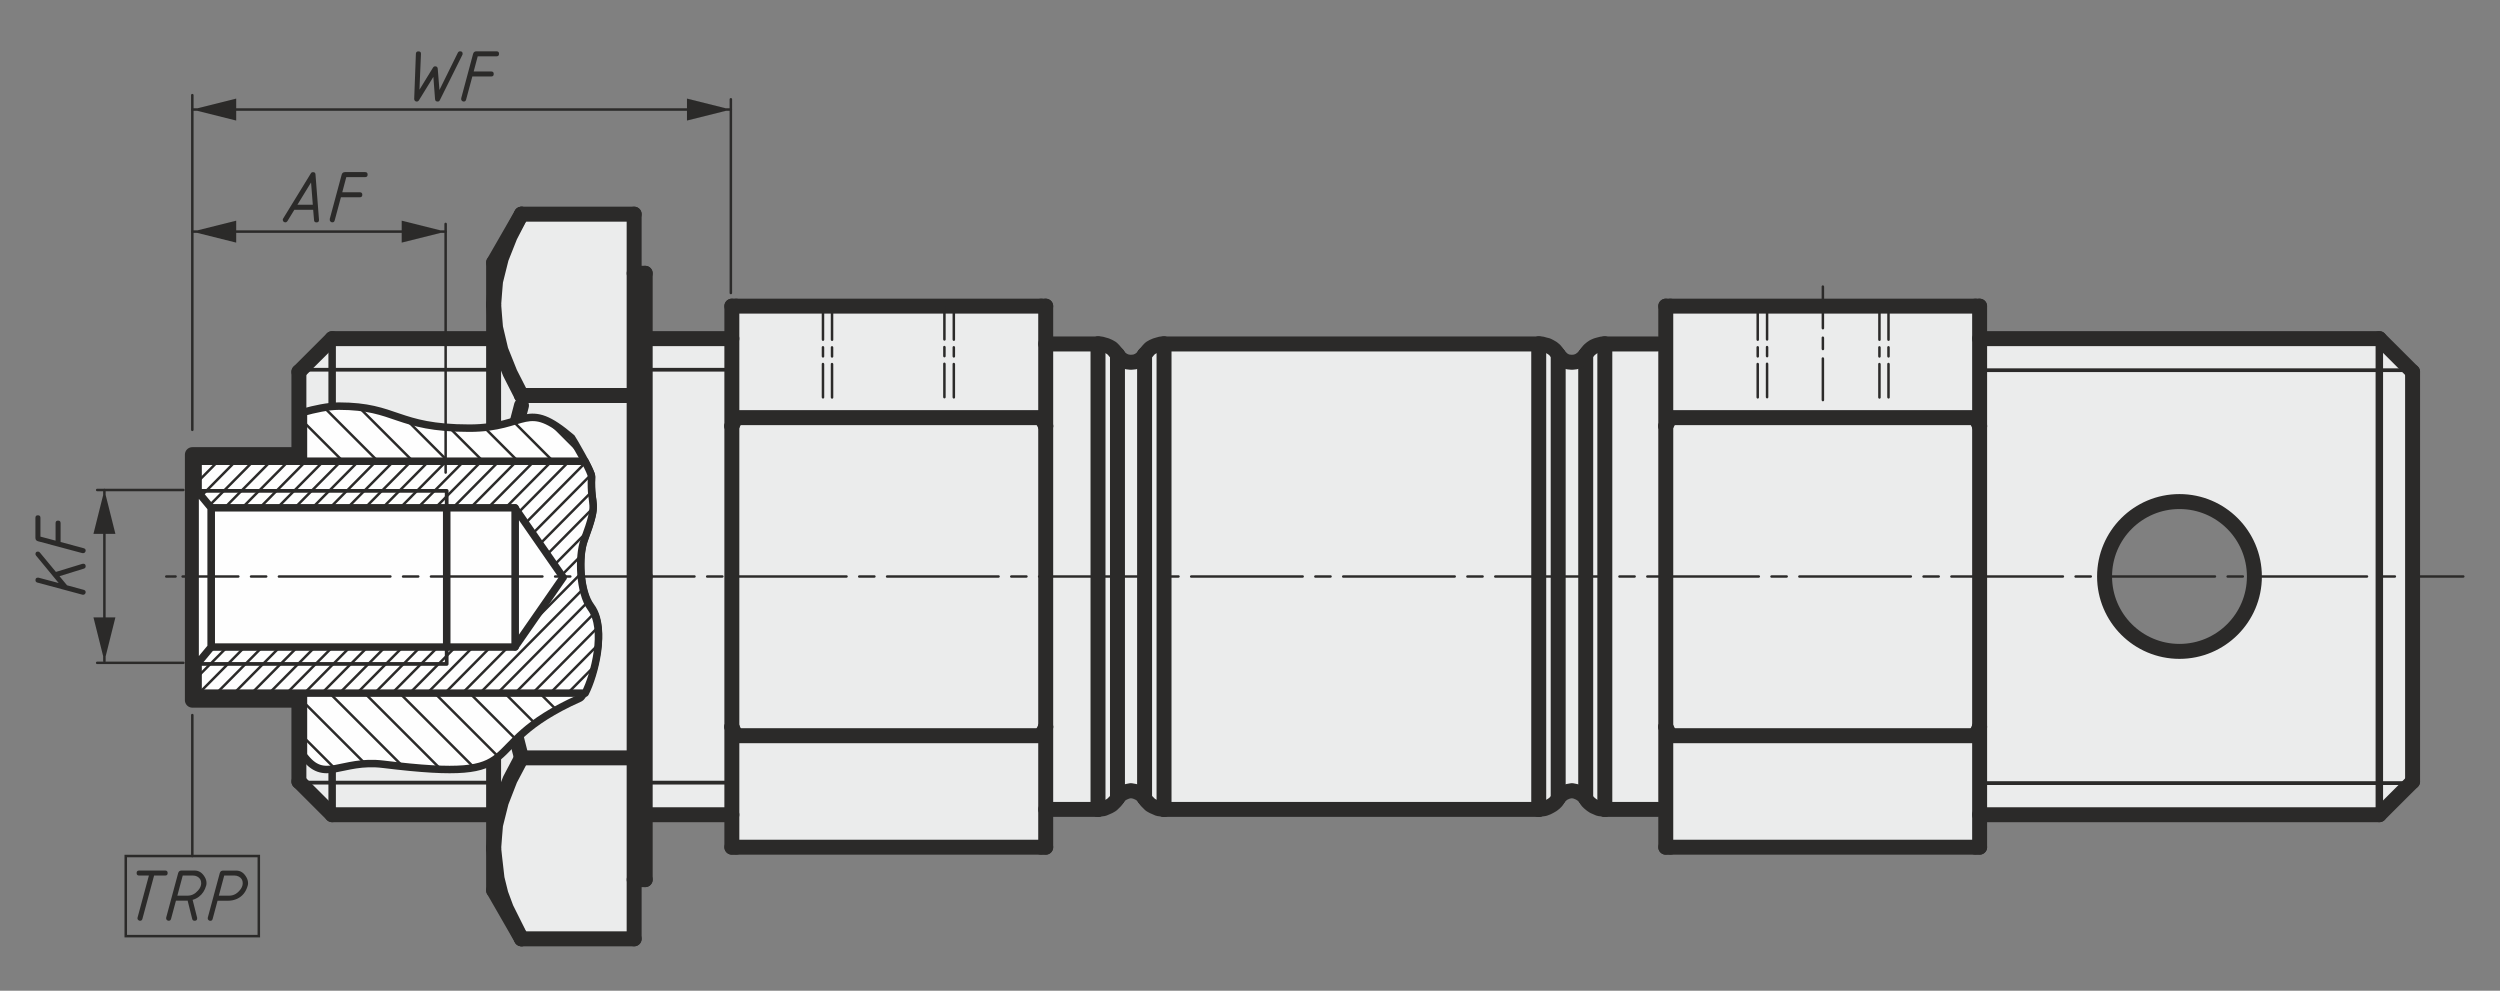 <?xml version="1.0" encoding="UTF-8"?>
<!DOCTYPE svg PUBLIC "-//W3C//DTD SVG 1.1//EN" "http://www.w3.org/Graphics/SVG/1.1/DTD/svg11.dtd">
<!-- Creator: CorelDRAW -->
<svg xmlns="http://www.w3.org/2000/svg" xml:space="preserve" width="1186px" height="470px" version="1.1" shape-rendering="geometricPrecision" text-rendering="geometricPrecision" image-rendering="optimizeQuality" fill-rule="evenodd" clip-rule="evenodd"
viewBox="0 0 42782 16954"
 xmlns:xlink="http://www.w3.org/1999/xlink"
 xmlns:xodm="http://www.corel.com/coreldraw/odm/2003">
 <rect x="0" y="0" width="42782" height="16954" fill="#808080" stroke="none"/>
 <g id="Слой_x0020_1">
  <rect fill="none" width="42782" height="16954"/>
  <g id="_2810969137440">
   <path fill="#EBECEC" d="M19931 5897l52 0 6412 0 52 0 46 13 52 13 39 20 46 26 39 33 33 39 26 39 46 52 52 46 65 26 72 7 65 -7 65 -26 59 -46 46 -52 26 -39 33 -39 39 -33 39 -26 46 -20 46 -13 52 -13 46 0 0 6 0 4 1043 0 0 -30 0 -229 0 -209 0 -189 78 0 1656 0 955 0 2610 0 72 0 0 189 0 209 0 157 6841 0 568 568 0 20 0 59 0 104 0 137 0 176 0 216 0 248 0 275 0 300 0 327 0 346 0 359 0 366 0 379 0 180 0 199 0 379 0 372 0 359 0 346 0 320 0 307 0 274 0 242 0 216 0 176 0 144 0 98 0 65 0 20 -569 569 -6841 0 0 150 0 216 0 190 -72 0 -5221 0 -78 0 0 -190 0 -216 0 -206 -1094 0 0 -43 -47 -6 -46 -20 -46 -20 -39 -26 -39 -33 -33 -33 -26 -46 -46 -52 -59 -39 -65 -26 -65 -13 -72 13 -65 26 -52 39 -46 52 -26 46 -33 33 -39 33 -46 26 -39 20 -42 16 0 45 -6563 0 0 -34 -10 -1 -46 -7 -46 -20 -46 -20 -46 -26 -33 -33 -33 -33 -33 -46 -39 -52 -59 -39 -65 -26 -72 -13 -65 13 -65 26 -59 39 -39 52 -33 46 -33 33 -33 33 -46 26 -46 20 -46 20 -46 7 -52 7 -895 0 0 13 0 229 0 216 0 190 -78 0 -5221 0 -72 0 0 -190 0 -216 0 -150 -1483 0 0 209 0 242 0 209 0 170 0 131 0 85 0 52 0 13 -190 0 0 1013 -1928 0 -477 -830 0 -20 0 -59 0 -104 0 -137 0 -183 0 -216 0 -248 0 -288 0 -39 -2764 0 -534 -534 -35 -35 0 -20 0 -65 0 -98 0 -144 0 -176 0 -216 0 -242 0 -274 0 -158 -1882 0 0 -4203 1882 0 0 -180 0 -275 0 -248 0 -216 0 -176 0 -137 0 -104 0 -59 0 -20 21 -21 548 -548 2764 0 0 -46 0 -281 0 -255 0 -216 0 -177 0 -144 0 -98 0 -65 0 -20 477 -830 1928 0 0 1013 190 0 0 13 0 52 0 92 0 131 0 170 0 203 0 242 0 216 1483 0 0 -157 0 -209 0 -189 72 0 3565 0 1656 0 78 0 0 189 0 209 0 229 0 20 895 0 52 0 46 13 46 13 46 20 46 26 33 33 33 39 33 39 39 52 59 46 65 26 65 7 72 -7 65 -26 59 -46 39 -52 33 -39 33 -39 33 -33 46 -26 46 -20 46 -13 46 -13zm17366 2710c708,0 1282,574 1282,1282 0,708 -574,1282 -1282,1282 -708,0 -1282,-574 -1282,-1282 0,-708 574,-1282 1282,-1282z"/>
   <polyline fill="none" stroke="#2B2A29" stroke-width="256" stroke-linecap="round" stroke-linejoin="round" stroke-miterlimit="22.926" points="19587,6069 19587,6082 19587,6128 19587,6219 19587,6350 19587,6513 19587,6716 19587,6951 19587,7219 19587,7513 19587,7827 19587,8166 19587,8526 19587,8898 19587,9284 19587,9669 19587,10061 19587,10453 19587,10832 19587,11204 19587,11564 19587,11904 19587,12224 19587,12518 19587,12779 19587,13014 19587,13217 19587,13387 19587,13511 19587,13602 19587,13655 19587,13661 "/>
   <polyline fill="none" stroke="#2B2A29" stroke-width="256" stroke-linecap="round" stroke-linejoin="round" stroke-miterlimit="22.926" points="19920,5886 19920,5893 19920,5932 19920,6010 19920,6134 19920,6291 19920,6487 19920,6716 19920,6977 19920,7271 19920,7592 19920,7931 19920,8297 19920,8676 19920,9068 19920,9467 19920,9865 19920,10270 19920,10669 19920,11061 19920,11440 19920,11799 19920,12139 19920,12459 19920,12753 19920,13014 19920,13243 19920,13439 19920,13602 19920,13720 19920,13805 19920,13844 19920,13851 "/>
   <polyline fill="none" stroke="#2B2A29" stroke-width="256" stroke-linecap="round" stroke-linejoin="round" stroke-miterlimit="22.926" points="19123,13661 19123,13655 19123,13602 19123,13511 19123,13387 19123,13217 19123,13014 19123,12779 19123,12518 19123,12224 19123,11904 19123,11564 19123,11205 19123,10832 19123,10453 19123,10061 19123,9669 19123,9284 19123,8898 19123,8526 19123,8166 19123,7827 19123,7513 19123,7219 19123,6951 19123,6716 19123,6513 19123,6350 19123,6219 19123,6128 19123,6082 19123,6069 "/>
   <polyline fill="none" stroke="#2B2A29" stroke-width="256" stroke-linecap="round" stroke-linejoin="round" stroke-miterlimit="22.926" points="26665,13661 26665,13655 26665,13602 26665,13511 26665,13387 26665,13217 26665,13014 26665,12779 26665,12518 26665,12224 26665,11904 26665,11564 26665,11205 26665,10832 26665,10453 26665,10061 26665,9669 26665,9284 26665,8898 26665,8526 26665,8166 26665,7827 26665,7513 26665,7219 26665,6951 26665,6716 26665,6513 26665,6350 26665,6219 26665,6128 26665,6082 26665,6069 "/>
   <polyline fill="none" stroke="#2B2A29" stroke-width="256" stroke-linecap="round" stroke-linejoin="round" stroke-miterlimit="22.926" points="26332,13851 26332,13844 26332,13805 26332,13720 26332,13602 26332,13439 26332,13243 26332,13014 26332,12753 26332,12459 26332,12139 26332,11799 26332,11440 26332,11061 26332,10669 26332,10270 26332,9865 26332,9466 26332,9068 26332,8676 26332,8297 26332,7931 26332,7591 26332,7271 26332,6977 26332,6716 26332,6487 26332,6291 26332,6134 26332,6010 26332,5932 26332,5893 26332,5886 "/>
   <polyline fill="none" stroke="#2B2A29" stroke-width="256" stroke-linecap="round" stroke-linejoin="round" stroke-miterlimit="22.926" points="18790,5886 18790,5893 18790,5932 18790,6010 18790,6134 18790,6291 18790,6487 18790,6716 18790,6977 18790,7271 18790,7592 18790,7931 18790,8297 18790,8676 18790,9068 18790,9467 18790,9865 18790,10270 18790,10669 18790,11061 18790,11440 18790,11799 18790,12139 18790,12459 18790,12753 18790,13014 18790,13243 18790,13439 18790,13602 18790,13720 18790,13805 18790,13844 18790,13851 "/>
   <polyline fill="none" stroke="#2B2A29" stroke-width="256" stroke-linecap="round" stroke-linejoin="round" stroke-miterlimit="22.926" points="27463,13851 27463,13844 27463,13805 27463,13720 27463,13602 27463,13439 27463,13243 27463,13014 27463,12753 27463,12459 27463,12139 27463,11799 27463,11440 27463,11061 27463,10669 27463,10270 27463,9865 27463,9466 27463,9068 27463,8676 27463,8297 27463,7931 27463,7591 27463,7271 27463,6977 27463,6716 27463,6487 27463,6291 27463,6134 27463,6010 27463,5932 27463,5893 27463,5886 "/>
   <polyline fill="none" stroke="#2B2A29" stroke-width="256" stroke-linecap="round" stroke-linejoin="round" stroke-miterlimit="22.926" points="27136,6069 27136,6082 27136,6128 27136,6219 27136,6350 27136,6513 27136,6716 27136,6951 27136,7219 27136,7513 27136,7827 27136,8166 27136,8526 27136,8898 27136,9284 27136,9669 27136,10061 27136,10453 27136,10832 27136,11204 27136,11564 27136,11904 27136,12224 27136,12518 27136,12779 27136,13014 27136,13217 27136,13387 27136,13511 27136,13602 27136,13655 27136,13661 "/>
   <line fill="none" stroke="#2B2A29" stroke-width="256" stroke-linecap="round" stroke-linejoin="round" stroke-miterlimit="22.926" x1="17817" y1="14498" x2="17895" y2= "14498" />
   <polyline fill="none" stroke="#2B2A29" stroke-width="256" stroke-linecap="round" stroke-linejoin="round" stroke-miterlimit="22.926" points="17895,14498 17895,14308 17895,14092 17895,13864 17895,13609 17895,13341 17895,13054 17895,12753 17895,12439 "/>
   <line fill="none" stroke="#2B2A29" stroke-width="256" stroke-linecap="round" stroke-linejoin="round" stroke-miterlimit="22.926" x1="17817" y1="5239" x2="12596" y2= "5239" />
   <line fill="none" stroke="#2B2A29" stroke-width="256" stroke-linecap="round" stroke-linejoin="round" stroke-miterlimit="22.926" x1="12596" y1="14498" x2="17817" y2= "14498" />
   <polyline fill="none" stroke="#2B2A29" stroke-width="256" stroke-linecap="round" stroke-linejoin="round" stroke-miterlimit="22.926" points="17895,7291 17895,6977 17895,6677 17895,6389 17895,6121 17895,5866 17895,5638 17895,5429 17895,5239 "/>
   <line fill="none" stroke="#2B2A29" stroke-width="256" stroke-linecap="round" stroke-linejoin="round" stroke-miterlimit="22.926" x1="17895" y1="5239" x2="17817" y2= "5239" />
   <line fill="none" stroke="#2B2A29" stroke-width="256" stroke-linecap="round" stroke-linejoin="round" stroke-miterlimit="22.926" x1="12596" y1="5239" x2="12524" y2= "5239" />
   <polyline fill="none" stroke="#2B2A29" stroke-width="256" stroke-linecap="round" stroke-linejoin="round" stroke-miterlimit="22.926" points="12524,5239 12524,5429 12524,5638 12524,5866 12524,6121 12524,6389 12524,6677 12524,6977 12524,7291 "/>
   <polyline fill="none" stroke="#2B2A29" stroke-width="256" stroke-linecap="round" stroke-linejoin="round" stroke-miterlimit="22.926" points="12524,12439 12524,12753 12524,13054 12524,13341 12524,13609 12524,13864 12524,14092 12524,14308 12524,14497 "/>
   <line fill="none" stroke="#2B2A29" stroke-width="256" stroke-linecap="round" stroke-linejoin="round" stroke-miterlimit="22.926" x1="12524" y1="14498" x2="12596" y2= "14498" />
   <line fill="none" stroke="#2B2A29" stroke-width="256" stroke-linecap="round" stroke-linejoin="round" stroke-miterlimit="22.926" x1="17895" y1="12439" x2="17817" y2= "12590" />
   <line fill="none" stroke="#2B2A29" stroke-width="256" stroke-linecap="round" stroke-linejoin="round" stroke-miterlimit="22.926" x1="17895" y1="12439" x2="17895" y2= "7291" />
   <line fill="none" stroke="#2B2A29" stroke-width="256" stroke-linecap="round" stroke-linejoin="round" stroke-miterlimit="22.926" x1="17817" y1="7147" x2="17895" y2= "7291" />
   <line fill="none" stroke="#2B2A29" stroke-width="256" stroke-linecap="round" stroke-linejoin="round" stroke-miterlimit="22.926" x1="12596" y1="7147" x2="17817" y2= "7147" />
   <line fill="none" stroke="#2B2A29" stroke-width="256" stroke-linecap="round" stroke-linejoin="round" stroke-miterlimit="22.926" x1="12524" y1="7291" x2="12596" y2= "7147" />
   <line fill="none" stroke="#2B2A29" stroke-width="256" stroke-linecap="round" stroke-linejoin="round" stroke-miterlimit="22.926" x1="12524" y1="12439" x2="12524" y2= "7291" />
   <line fill="none" stroke="#2B2A29" stroke-width="256" stroke-linecap="round" stroke-linejoin="round" stroke-miterlimit="22.926" x1="12596" y1="12590" x2="12524" y2= "12439" />
   <line fill="none" stroke="#2B2A29" stroke-width="256" stroke-linecap="round" stroke-linejoin="round" stroke-miterlimit="22.926" x1="17817" y1="12590" x2="12596" y2= "12590" />
   <polyline fill="none" stroke="#2B2A29" stroke-width="256" stroke-linecap="round" stroke-linejoin="round" stroke-miterlimit="22.926" points="26665,13661 26711,13609 26763,13570 26829,13543 26901,13530 26966,13543 27031,13570 27090,13609 27136,13661 "/>
   <polyline fill="none" stroke="#2B2A29" stroke-width="256" stroke-linecap="round" stroke-linejoin="round" stroke-miterlimit="22.926" points="27136,6069 27090,6121 27031,6167 26966,6193 26901,6200 26829,6193 26763,6167 26711,6121 26665,6069 "/>
   <polyline fill="none" stroke="#2B2A29" stroke-width="256" stroke-linecap="round" stroke-linejoin="round" stroke-miterlimit="22.926" points="19123,13661 19162,13609 19221,13570 19287,13543 19352,13530 19424,13543 19489,13570 19548,13609 19587,13661 "/>
   <polyline fill="none" stroke="#2B2A29" stroke-width="256" stroke-linecap="round" stroke-linejoin="round" stroke-miterlimit="22.926" points="19587,6069 19548,6121 19489,6167 19424,6193 19352,6200 19287,6193 19221,6167 19162,6121 19123,6069 "/>
   <line fill="none" stroke="#2B2A29" stroke-width="256" stroke-linecap="round" stroke-linejoin="round" stroke-miterlimit="22.926" x1="28364" y1="5886" x2="27463" y2= "5886" />
   <line fill="none" stroke="#2B2A29" stroke-width="256" stroke-linecap="round" stroke-linejoin="round" stroke-miterlimit="22.926" x1="27463" y1="13851" x2="28364" y2= "13851" />
   <polyline fill="none" stroke="#2B2A29" stroke-width="256" stroke-linecap="round" stroke-linejoin="round" stroke-miterlimit="22.926" points="19587,13661 19620,13707 19653,13740 19685,13772 19731,13798 19777,13818 19822,13838 19868,13844 19920,13851 "/>
   <polyline fill="none" stroke="#2B2A29" stroke-width="256" stroke-linecap="round" stroke-linejoin="round" stroke-miterlimit="22.926" points="19920,5886 19868,5886 19822,5899 19777,5912 19731,5932 19685,5958 19653,5991 19620,6030 19587,6069 "/>
   <line fill="none" stroke="#2B2A29" stroke-width="256" stroke-linecap="round" stroke-linejoin="round" stroke-miterlimit="22.926" x1="26332" y1="5886" x2="19920" y2= "5886" />
   <line fill="none" stroke="#2B2A29" stroke-width="256" stroke-linecap="round" stroke-linejoin="round" stroke-miterlimit="22.926" x1="19920" y1="13851" x2="26332" y2= "13851" />
   <polyline fill="none" stroke="#2B2A29" stroke-width="256" stroke-linecap="round" stroke-linejoin="round" stroke-miterlimit="22.926" points="18790,13851 18842,13844 18888,13838 18934,13818 18980,13798 19025,13772 19058,13740 19091,13707 19123,13661 "/>
   <polyline fill="none" stroke="#2B2A29" stroke-width="256" stroke-linecap="round" stroke-linejoin="round" stroke-miterlimit="22.926" points="19123,6069 19091,6030 19058,5991 19025,5958 18979,5932 18934,5912 18888,5899 18842,5886 18790,5886 "/>
   <polyline fill="none" stroke="#2B2A29" stroke-width="256" stroke-linecap="round" stroke-linejoin="round" stroke-miterlimit="22.926" points="26332,13851 26385,13844 26430,13838 26483,13818 26522,13798 26567,13772 26607,13740 26639,13707 26665,13661 "/>
   <polyline fill="none" stroke="#2B2A29" stroke-width="256" stroke-linecap="round" stroke-linejoin="round" stroke-miterlimit="22.926" points="26665,6069 26639,6030 26607,5991 26567,5958 26522,5932 26483,5912 26430,5899 26385,5886 26332,5886 "/>
   <line fill="none" stroke="#2B2A29" stroke-width="256" stroke-linecap="round" stroke-linejoin="round" stroke-miterlimit="22.926" x1="18790" y1="5886" x2="17895" y2= "5886" />
   <line fill="none" stroke="#2B2A29" stroke-width="256" stroke-linecap="round" stroke-linejoin="round" stroke-miterlimit="22.926" x1="17895" y1="13851" x2="18790" y2= "13851" />
   <polyline fill="none" stroke="#2B2A29" stroke-width="256" stroke-linecap="round" stroke-linejoin="round" stroke-miterlimit="22.926" points="27136,13661 27162,13707 27195,13740 27234,13772 27273,13798 27319,13818 27365,13838 27417,13844 27463,13851 "/>
   <polyline fill="none" stroke="#2B2A29" stroke-width="256" stroke-linecap="round" stroke-linejoin="round" stroke-miterlimit="22.926" points="27463,5886 27417,5886 27365,5899 27319,5912 27273,5932 27234,5958 27195,5991 27162,6030 27136,6069 "/>
   <line fill="none" stroke="#2B2A29" stroke-width="256" stroke-linecap="round" stroke-linejoin="round" stroke-miterlimit="22.926" x1="12524" y1="5795" x2="11041" y2= "5795" />
   <line fill="none" stroke="#2B2A29" stroke-width="256" stroke-linecap="round" stroke-linejoin="round" stroke-miterlimit="22.926" x1="11041" y1="13942" x2="12524" y2= "13942" />
   <path fill="#2B2A29" fill-rule="nonzero" d="M16140 5237c0,-12 10,-21 21,-21 12,0 21,10 21,21l-43 0zm43 572l-43 0 0 -572 43 0 0 572zm0 0c0,12 -10,21 -21,21 -12,0 -21,-10 -21,-21l43 0zm-43 130c0,-12 10,-21 21,-21 12,0 21,10 21,21l-43 0zm43 156l-43 0 0 -156 43 0 0 156zm0 0c0,12 -10,21 -21,21 -12,0 -21,-10 -21,-21l43 0zm-43 130c0,-12 10,-21 21,-21 12,0 21,10 21,21l-43 0zm0 0l43 0 0 572 -43 0 0 -572zm43 572c0,12 -10,21 -21,21 -12,0 -21,-10 -21,-21l43 0z"/>
   <path fill="#2B2A29" fill-rule="nonzero" d="M14217 5242c0,-12 10,-21 21,-21 12,0 21,10 21,21l-43 0zm43 572l-43 0 0 -572 43 0 0 572zm0 0c0,12 -10,21 -21,21 -12,0 -21,-9 -21,-21l43 0zm-43 130c0,-12 10,-21 21,-21 12,0 21,10 21,21l-43 0zm43 156l-43 0 0 -156 43 0 0 156zm0 0c0,12 -10,21 -21,21 -12,0 -21,-9 -21,-21l43 0zm-43 130c0,-12 10,-21 21,-21 12,0 21,10 21,21l-43 0zm0 0l43 0 0 572 -43 0 0 -572zm43 572c0,12 -10,21 -21,21 -12,0 -21,-10 -21,-21l43 0z"/>
   <path fill="#2B2A29" fill-rule="nonzero" d="M16301 5242c0,-12 10,-21 21,-21 12,0 21,10 21,21l-43 0zm43 571l-43 0 0 -571 43 0 0 571zm0 0c0,12 -10,21 -21,21 -12,0 -21,-9 -21,-21l43 0zm-43 130c0,-12 10,-21 21,-21 12,0 21,9 21,21l-43 0zm43 156l-43 0 0 -156 43 0 0 156zm0 0c0,12 -10,21 -21,21 -12,0 -21,-10 -21,-21l43 0zm-43 130c0,-12 10,-21 21,-21 12,0 21,10 21,21l-43 0zm0 0l43 0 0 571 -43 0 0 -571zm43 571c0,12 -10,21 -21,21 -12,0 -21,-10 -21,-21l43 0z"/>
   <path fill="#2B2A29" fill-rule="nonzero" d="M14062 5242c0,-12 10,-21 21,-21 12,0 21,10 21,21l-43 0zm43 571l-43 0 0 -571 43 0 0 571zm0 0c0,12 -10,21 -21,21 -12,0 -21,-9 -21,-21l43 0zm-43 130c0,-12 10,-21 21,-21 12,0 21,9 21,21l-43 0zm43 156l-43 0 0 -156 43 0 0 156zm0 0c0,12 -10,21 -21,21 -12,0 -21,-10 -21,-21l43 0zm-43 130c0,-12 10,-21 21,-21 12,0 21,10 21,21l-43 0zm0 0l43 0 0 571 -43 0 0 -571zm43 571c0,12 -10,21 -21,21 -12,0 -21,-10 -21,-21l43 0z"/>
   <polyline fill="none" fill-rule="nonzero" stroke="#2B2A29" stroke-width="256" stroke-linecap="round" stroke-linejoin="round" stroke-miterlimit="22.926" points="41286,6363 41286,6383 41286,6442 41286,6546 41286,6683 41286,6860 41286,7075 41286,7324 41286,7598 41286,7898 41286,8225 41286,8571 41286,8931 41286,9297 41286,9676 41286,10055 41286,10434 41286,10806 41286,11165 41286,11512 41286,11832 41286,12139 41286,12413 41286,12655 41286,12871 41286,13047 41286,13191 41286,13289 41286,13354 41286,13374 "/>
   <polyline fill="none" fill-rule="nonzero" stroke="#2B2A29" stroke-width="128" stroke-linecap="round" stroke-linejoin="round" stroke-miterlimit="22.926" points="40717,13942 40717,13942 40717,13909 40717,13837 40717,13726 40717,13583 40717,13393 40717,13178 40717,12923 40717,12635 40717,12328 40717,11989 40717,11636 40717,11257 40717,10871 40717,10473 40717,10068 40717,9663 40717,9258 40717,8859 40717,8473 40717,8101 40717,7742 40717,7408 40717,7095 40717,6814 40717,6559 40717,6337 40717,6154 40717,6004 40717,5893 40717,5821 40717,5795 "/>
   <line fill="none" fill-rule="nonzero" stroke="#2B2A29" stroke-width="256" stroke-linecap="round" stroke-linejoin="round" stroke-miterlimit="22.926" x1="28584" y1="14498" x2="28506" y2= "14498" />
   <polyline fill="none" fill-rule="nonzero" stroke="#2B2A29" stroke-width="256" stroke-linecap="round" stroke-linejoin="round" stroke-miterlimit="22.926" points="28506,14498 28506,14308 28506,14092 28506,13864 28506,13609 28506,13341 28506,13054 28506,12753 28506,12439 "/>
   <line fill="none" fill-rule="nonzero" stroke="#2B2A29" stroke-width="256" stroke-linecap="round" stroke-linejoin="round" stroke-miterlimit="22.926" x1="28584" y1="5239" x2="33805" y2= "5239" />
   <line fill="none" fill-rule="nonzero" stroke="#2B2A29" stroke-width="256" stroke-linecap="round" stroke-linejoin="round" stroke-miterlimit="22.926" x1="33805" y1="14498" x2="28584" y2= "14498" />
   <polyline fill="none" fill-rule="nonzero" stroke="#2B2A29" stroke-width="256" stroke-linecap="round" stroke-linejoin="round" stroke-miterlimit="22.926" points="28506,7291 28506,6977 28506,6677 28506,6389 28506,6121 28506,5866 28506,5638 28506,5429 28506,5239 "/>
   <line fill="none" fill-rule="nonzero" stroke="#2B2A29" stroke-width="256" stroke-linecap="round" stroke-linejoin="round" stroke-miterlimit="22.926" x1="28506" y1="5239" x2="28584" y2= "5239" />
   <line fill="none" fill-rule="nonzero" stroke="#2B2A29" stroke-width="256" stroke-linecap="round" stroke-linejoin="round" stroke-miterlimit="22.926" x1="33805" y1="5239" x2="33876" y2= "5239" />
   <polyline fill="none" fill-rule="nonzero" stroke="#2B2A29" stroke-width="256" stroke-linecap="round" stroke-linejoin="round" stroke-miterlimit="22.926" points="33877,5239 33877,5429 33877,5638 33877,5866 33877,6121 33877,6389 33877,6677 33877,6977 33877,7291 "/>
   <polyline fill="none" fill-rule="nonzero" stroke="#2B2A29" stroke-width="256" stroke-linecap="round" stroke-linejoin="round" stroke-miterlimit="22.926" points="33877,12439 33877,12753 33877,13054 33877,13341 33877,13609 33877,13864 33877,14092 33877,14308 33877,14497 "/>
   <line fill="none" fill-rule="nonzero" stroke="#2B2A29" stroke-width="256" stroke-linecap="round" stroke-linejoin="round" stroke-miterlimit="22.926" x1="33877" y1="14498" x2="33805" y2= "14498" />
   <line fill="none" fill-rule="nonzero" stroke="#2B2A29" stroke-width="256" stroke-linecap="round" stroke-linejoin="round" stroke-miterlimit="22.926" x1="28506" y1="12439" x2="28584" y2= "12590" />
   <line fill="none" fill-rule="nonzero" stroke="#2B2A29" stroke-width="256" stroke-linecap="round" stroke-linejoin="round" stroke-miterlimit="22.926" x1="28506" y1="12439" x2="28506" y2= "7291" />
   <line fill="none" fill-rule="nonzero" stroke="#2B2A29" stroke-width="256" stroke-linecap="round" stroke-linejoin="round" stroke-miterlimit="22.926" x1="28584" y1="7147" x2="28506" y2= "7291" />
   <line fill="none" fill-rule="nonzero" stroke="#2B2A29" stroke-width="256" stroke-linecap="round" stroke-linejoin="round" stroke-miterlimit="22.926" x1="33805" y1="7147" x2="28584" y2= "7147" />
   <line fill="none" fill-rule="nonzero" stroke="#2B2A29" stroke-width="256" stroke-linecap="round" stroke-linejoin="round" stroke-miterlimit="22.926" x1="33877" y1="7291" x2="33805" y2= "7147" />
   <line fill="none" fill-rule="nonzero" stroke="#2B2A29" stroke-width="256" stroke-linecap="round" stroke-linejoin="round" stroke-miterlimit="22.926" x1="33877" y1="12439" x2="33877" y2= "7291" />
   <line fill="none" fill-rule="nonzero" stroke="#2B2A29" stroke-width="256" stroke-linecap="round" stroke-linejoin="round" stroke-miterlimit="22.926" x1="33805" y1="12590" x2="33876" y2= "12439" />
   <line fill="none" fill-rule="nonzero" stroke="#2B2A29" stroke-width="256" stroke-linecap="round" stroke-linejoin="round" stroke-miterlimit="22.926" x1="28584" y1="12590" x2="33805" y2= "12590" />
   <line fill="none" fill-rule="nonzero" stroke="#2B2A29" stroke-width="256" stroke-linecap="round" stroke-linejoin="round" stroke-miterlimit="22.926" x1="41286" y1="13374" x2="40717" y2= "13942" />
   <line fill="none" fill-rule="nonzero" stroke="#2B2A29" stroke-width="256" stroke-linecap="round" stroke-linejoin="round" stroke-miterlimit="22.926" x1="40717" y1="5795" x2="41286" y2= "6363" />
   <line fill="none" fill-rule="nonzero" stroke="#2B2A29" stroke-width="256" stroke-linecap="round" stroke-linejoin="round" stroke-miterlimit="22.926" x1="33877" y1="5795" x2="40717" y2= "5795" />
   <line fill="none" fill-rule="nonzero" stroke="#2B2A29" stroke-width="256" stroke-linecap="round" stroke-linejoin="round" stroke-miterlimit="22.926" x1="40717" y1="13942" x2="33876" y2= "13942" />
   <path fill="#2B2A29" fill-rule="nonzero" d="M30218 5237c0,-12 10,-21 21,-21 12,0 21,10 21,21l-43 0zm43 572l-43 0 0 -572 43 0 0 572zm0 0c0,12 -9,21 -21,21 -12,0 -21,-10 -21,-21l43 0zm-43 130c0,-12 10,-21 21,-21 12,0 21,10 21,21l-43 0zm43 156l-43 0 0 -156 43 0 0 156zm0 0c0,12 -9,21 -21,21 -12,0 -21,-10 -21,-21l43 0zm-43 130c0,-12 10,-21 21,-21 12,0 21,10 21,21l-43 0zm0 0l43 0 0 572 -43 0 0 -572zm43 572c0,12 -9,21 -21,21 -12,0 -21,-10 -21,-21l43 0z"/>
   <path fill="#2B2A29" fill-rule="nonzero" d="M32141 5242c0,-12 10,-21 21,-21 12,0 21,10 21,21l-43 0zm43 572l-43 0 0 -572 43 0 0 572zm0 0c0,12 -10,21 -21,21 -12,0 -21,-9 -21,-21l43 0zm-43 130c0,-12 10,-21 21,-21 12,0 21,10 21,21l-43 0zm43 156l-43 0 0 -156 43 0 0 156zm0 0c0,12 -10,21 -21,21 -12,0 -21,-9 -21,-21l43 0zm-43 130c0,-12 10,-21 21,-21 12,0 21,10 21,21l-43 0zm0 0l43 0 0 572 -43 0 0 -572zm43 572c0,12 -10,21 -21,21 -12,0 -21,-10 -21,-21l43 0z"/>
   <path fill="#2B2A29" fill-rule="nonzero" d="M30058 5242c0,-12 10,-21 21,-21 12,0 21,10 21,21l-43 0zm43 571l-43 0 0 -571 43 0 0 571zm0 0c0,12 -10,21 -21,21 -12,0 -21,-9 -21,-21l43 0zm-43 130c0,-12 10,-21 21,-21 12,0 21,9 21,21l-43 0zm43 156l-43 0 0 -156 43 0 0 156zm0 0c0,12 -10,21 -21,21 -12,0 -21,-10 -21,-21l43 0zm-43 130c0,-12 10,-21 21,-21 12,0 21,10 21,21l-43 0zm0 0l43 0 0 571 -43 0 0 -571zm43 571c0,12 -10,21 -21,21 -12,0 -21,-10 -21,-21l43 0z"/>
   <path fill="#2B2A29" fill-rule="nonzero" d="M32296 5242c0,-12 10,-21 21,-21 12,0 21,10 21,21l-43 0zm43 571l-43 0 0 -571 43 0 0 571zm0 0c0,12 -9,21 -21,21 -12,0 -21,-9 -21,-21l43 0zm-43 130c0,-12 10,-21 21,-21 12,0 21,9 21,21l-43 0zm43 156l-43 0 0 -156 43 0 0 156zm0 0c0,12 -9,21 -21,21 -12,0 -21,-10 -21,-21l43 0zm-43 130c0,-12 10,-21 21,-21 12,0 21,10 21,21l-43 0zm0 0l43 0 0 571 -43 0 0 -571zm43 571c0,12 -9,21 -21,21 -12,0 -21,-10 -21,-21l43 0z"/>
   <path fill="#2B2A29" fill-rule="nonzero" d="M31173 4904c0,-12 10,-21 21,-21 12,0 21,10 21,21l-43 0zm43 713l-43 0 0 -713 43 0 0 713zm0 0c0,12 -10,21 -21,21 -12,0 -21,-10 -21,-21l43 0zm-43 162c0,-12 10,-21 21,-21 12,0 21,10 21,21l-43 0zm43 194l-43 0 0 -194 43 0 0 194zm0 0c0,12 -10,21 -21,21 -12,0 -21,-10 -21,-21l43 0zm-43 162c0,-12 10,-21 21,-21 12,0 21,10 21,21l-43 0zm0 712l0 -712 43 0 0 712 -43 0zm43 0c0,12 -10,21 -21,21 -12,0 -21,-10 -21,-21l43 0z"/>
   <polyline fill="none" fill-rule="nonzero" stroke="#2B2A29" stroke-width="256" stroke-linecap="round" stroke-linejoin="round" stroke-miterlimit="22.926" points="8447,4494 8447,4514 8447,4579 8447,4677 8447,4821 8447,4998 8447,5213 "/>
   <polyline fill="none" fill-rule="nonzero" stroke="#2B2A29" stroke-width="256" stroke-linecap="round" stroke-linejoin="round" stroke-miterlimit="22.926" points="8447,14517 8447,14733 8447,14916 8447,15053 8447,15157 8447,15216 8447,15236 "/>
   <polyline fill="none" fill-rule="nonzero" stroke="#2B2A29" stroke-width="256" stroke-linecap="round" stroke-linejoin="round" stroke-miterlimit="22.926" points="5115,6363 5115,6383 5115,6442 5115,6546 5115,6683 5115,6860 5115,7075 5115,7324 5115,7598 5115,7898 5115,8225 5115,8571 5115,8931 5115,9297 5115,9676 5115,10055 5115,10434 5115,10806 5115,11165 5115,11512 5115,11832 5115,12139 5115,12413 5115,12655 5115,12871 5115,13047 5115,13191 5115,13289 5115,13354 5115,13374 "/>
   <polyline fill="none" fill-rule="nonzero" stroke="#2B2A29" stroke-width="128" stroke-linecap="round" stroke-linejoin="round" stroke-miterlimit="22.926" points="5684,13942 5684,13942 5684,13909 5684,13837 5684,13726 5684,13583 5684,13393 5684,13178 5684,12923 5684,12635 5684,12328 5684,11989 5684,11636 5684,11257 5684,10871 5684,10473 5684,10068 5684,9663 5684,9258 5684,8859 5684,8473 5684,8101 5684,7742 5684,7408 5684,7095 5684,6814 5684,6559 5684,6337 5684,6154 5684,6004 5684,5893 5684,5821 5684,5795 "/>
   <polyline fill="none" fill-rule="nonzero" stroke="#2B2A29" stroke-width="256" stroke-linecap="round" stroke-linejoin="round" stroke-miterlimit="22.926" points="11041,15053 11041,15040 11041,14987 11041,14903 11041,14772 11041,14602 11041,14393 11041,14151 11041,13877 11041,13576 11041,13237 11041,12877 11041,12492 11041,12086 11041,11662 11041,11224 11041,10780 11041,10322 11041,9865 "/>
   <polyline fill="none" fill-rule="nonzero" stroke="#2B2A29" stroke-width="256" stroke-linecap="round" stroke-linejoin="round" stroke-miterlimit="22.926" points="11041,9865 11041,9408 11041,8950 11041,8506 11041,8068 11041,7644 11041,7239 11041,6853 11041,6494 11041,6160 11041,5854 11041,5579 11041,5337 11041,5135 11041,4965 11041,4834 11041,4743 11041,4690 11041,4677 "/>
   <polyline fill="none" fill-rule="nonzero" stroke="#2B2A29" stroke-width="256" stroke-linecap="round" stroke-linejoin="round" stroke-miterlimit="22.926" points="8447,5213 8447,5468 8447,5749 8447,6069 8447,6415 8447,6788 8447,7180 8447,7598 8447,8029 8447,8473 8447,8931 8447,9401 8447,9865 "/>
   <polyline fill="none" fill-rule="nonzero" stroke="#2B2A29" stroke-width="256" stroke-linecap="round" stroke-linejoin="round" stroke-miterlimit="22.926" points="8447,9865 8447,10335 8447,10799 8447,11257 8447,11701 8447,12139 8447,12550 8447,12949 8447,13321 8447,13661 8447,13981 8447,14269 8447,14517 "/>
   <line fill="none" fill-rule="nonzero" stroke="#2B2A29" stroke-width="256" stroke-linecap="round" stroke-linejoin="round" stroke-miterlimit="22.926" x1="10852" y1="6768" x2="10852" y2= "3665" />
   <line fill="none" fill-rule="nonzero" stroke="#2B2A29" stroke-width="256" stroke-linecap="round" stroke-linejoin="round" stroke-miterlimit="22.926" x1="8924" y1="3665" x2="10852" y2= "3665" />
   <polyline fill="none" fill-rule="nonzero" stroke="#2B2A29" stroke-width="256" stroke-linecap="round" stroke-linejoin="round" stroke-miterlimit="22.926" points="8924,3665 8728,4044 8578,4422 8480,4815 8447,5213 "/>
   <polyline fill="none" fill-rule="nonzero" stroke="#2B2A29" stroke-width="256" stroke-linecap="round" stroke-linejoin="round" stroke-miterlimit="22.926" points="8447,5213 8480,5605 8571,5991 8728,6383 8924,6768 "/>
   <line fill="none" fill-rule="nonzero" stroke="#2B2A29" stroke-width="256" stroke-linecap="round" stroke-linejoin="round" stroke-miterlimit="22.926" x1="10852" y1="12969" x2="10852" y2= "6768" />
   <line fill="none" fill-rule="nonzero" stroke="#2B2A29" stroke-width="256" stroke-linecap="round" stroke-linejoin="round" stroke-miterlimit="22.926" x1="10852" y1="6768" x2="8924" y2= "6768" />
   <polyline fill="none" fill-rule="nonzero" stroke="#2B2A29" stroke-width="256" stroke-linecap="round" stroke-linejoin="round" stroke-miterlimit="22.926" points="8924,6939 8728,7690 8578,8454 8480,9238 8447,10035 "/>
   <polyline fill="none" fill-rule="nonzero" stroke="#2B2A29" stroke-width="256" stroke-linecap="round" stroke-linejoin="round" stroke-miterlimit="22.926" points="8447,9865 8480,10643 8571,11420 8728,12198 8924,12969 "/>
   <line fill="none" fill-rule="nonzero" stroke="#2B2A29" stroke-width="256" stroke-linecap="round" stroke-linejoin="round" stroke-miterlimit="22.926" x1="10852" y1="16066" x2="10852" y2= "12969" />
   <line fill="none" fill-rule="nonzero" stroke="#2B2A29" stroke-width="256" stroke-linecap="round" stroke-linejoin="round" stroke-miterlimit="22.926" x1="8924" y1="12969" x2="10852" y2= "12969" />
   <polyline fill="none" fill-rule="nonzero" stroke="#2B2A29" stroke-width="256" stroke-linecap="round" stroke-linejoin="round" stroke-miterlimit="22.926" points="8924,12969 8728,13341 8578,13727 8480,14118 8447,14517 "/>
   <polyline fill="none" fill-rule="nonzero" stroke="#2B2A29" stroke-width="256" stroke-linecap="round" stroke-linejoin="round" stroke-miterlimit="22.926" points="8447,14517 8506,15033 8571,15295 8663,15543 8924,16066 "/>
   <line fill="none" fill-rule="nonzero" stroke="#2B2A29" stroke-width="256" stroke-linecap="round" stroke-linejoin="round" stroke-miterlimit="22.926" x1="8924" y1="16066" x2="10852" y2= "16066" />
   <line fill="none" fill-rule="nonzero" stroke="#2B2A29" stroke-width="256" stroke-linecap="round" stroke-linejoin="round" stroke-miterlimit="22.926" x1="8924" y1="3665" x2="8447" y2= "4494" />
   <line fill="none" fill-rule="nonzero" stroke="#2B2A29" stroke-width="256" stroke-linecap="round" stroke-linejoin="round" stroke-miterlimit="22.926" x1="8447" y1="15236" x2="8924" y2= "16066" />
   <line fill="none" fill-rule="nonzero" stroke="#2B2A29" stroke-width="256" stroke-linecap="round" stroke-linejoin="round" stroke-miterlimit="22.926" x1="5115" y1="13374" x2="5684" y2= "13942" />
   <line fill="none" fill-rule="nonzero" stroke="#2B2A29" stroke-width="256" stroke-linecap="round" stroke-linejoin="round" stroke-miterlimit="22.926" x1="5684" y1="5795" x2="5115" y2= "6363" />
   <line fill="none" fill-rule="nonzero" stroke="#2B2A29" stroke-width="256" stroke-linecap="round" stroke-linejoin="round" stroke-miterlimit="22.926" x1="8447" y1="5795" x2="5684" y2= "5795" />
   <line fill="none" fill-rule="nonzero" stroke="#2B2A29" stroke-width="256" stroke-linecap="round" stroke-linejoin="round" stroke-miterlimit="22.926" x1="5684" y1="13942" x2="8447" y2= "13942" />
   <line fill="none" fill-rule="nonzero" stroke="#2B2A29" stroke-width="256" stroke-linecap="round" stroke-linejoin="round" stroke-miterlimit="22.926" x1="11041" y1="4677" x2="10852" y2= "4677" />
   <line fill="none" fill-rule="nonzero" stroke="#2B2A29" stroke-width="256" stroke-linecap="round" stroke-linejoin="round" stroke-miterlimit="22.926" x1="10852" y1="15053" x2="11041" y2= "15053" />
   <polyline fill="none" fill-rule="nonzero" stroke="#2B2A29" stroke-width="256" stroke-linecap="round" stroke-linejoin="round" stroke-miterlimit="22.926" points="5062,7780 3292,7780 3292,8841 3292,11982 5059,11982 "/>
   <path fill="#FEFEFE" d="M5193 12926l0 -5872c185,-52 423,-104 606,-104 994,0 982,377 2232,377 1008,0 958,-512 1754,168 2,2 342,576 338,660 -25,577 141,360 -127,1080 -100,269 -80,883 116,1143 330,439 -57,1509 -190,1569 -1910,853 -703,1458 -3362,1132 -734,-90 -1006,343 -1367,-153z"/>
   <line fill="none" stroke="#2B2A29" stroke-width="43" stroke-linecap="round" stroke-linejoin="round" stroke-miterlimit="22.926" x1="9381" y1="7210" x2="9946" y2= "7775" />
   <line fill="none" stroke="#2B2A29" stroke-width="43" stroke-linecap="round" stroke-linejoin="round" stroke-miterlimit="22.926" x1="8783" y1="7211" x2="10144" y2= "8573" />
   <line fill="none" stroke="#2B2A29" stroke-width="43" stroke-linecap="round" stroke-linejoin="round" stroke-miterlimit="22.926" x1="8287" y1="7315" x2="10052" y2= "9080" />
   <line fill="none" stroke="#2B2A29" stroke-width="43" stroke-linecap="round" stroke-linejoin="round" stroke-miterlimit="22.926" x1="7688" y1="7316" x2="9939" y2= "9567" />
   <line fill="none" stroke="#2B2A29" stroke-width="43" stroke-linecap="round" stroke-linejoin="round" stroke-miterlimit="22.926" x1="6956" y1="7183" x2="10054" y2= "10281" />
   <line fill="none" stroke="#2B2A29" stroke-width="43" stroke-linecap="round" stroke-linejoin="round" stroke-miterlimit="22.926" x1="6141" y1="6968" x2="10232" y2= "11058" />
   <line fill="none" stroke="#2B2A29" stroke-width="43" stroke-linecap="round" stroke-linejoin="round" stroke-miterlimit="22.926" x1="5548" y1="6974" x2="10125" y2= "11551" />
   <line fill="none" stroke="#2B2A29" stroke-width="43" stroke-linecap="round" stroke-linejoin="round" stroke-miterlimit="22.926" x1="5193" y1="7218" x2="9922" y2= "11947" />
   <line fill="none" stroke="#2B2A29" stroke-width="43" stroke-linecap="round" stroke-linejoin="round" stroke-miterlimit="22.926" x1="5193" y1="7817" x2="9521" y2= "12146" />
   <line fill="none" stroke="#2B2A29" stroke-width="43" stroke-linecap="round" stroke-linejoin="round" stroke-miterlimit="22.926" x1="5193" y1="8417" x2="9155" y2= "12379" />
   <line fill="none" stroke="#2B2A29" stroke-width="43" stroke-linecap="round" stroke-linejoin="round" stroke-miterlimit="22.926" x1="5193" y1="9016" x2="8831" y2= "12654" />
   <line fill="none" stroke="#2B2A29" stroke-width="43" stroke-linecap="round" stroke-linejoin="round" stroke-miterlimit="22.926" x1="5193" y1="9616" x2="8528" y2= "12950" />
   <line fill="none" stroke="#2B2A29" stroke-width="43" stroke-linecap="round" stroke-linejoin="round" stroke-miterlimit="22.926" x1="5193" y1="10215" x2="8114" y2= "13136" />
   <line fill="none" stroke="#2B2A29" stroke-width="43" stroke-linecap="round" stroke-linejoin="round" stroke-miterlimit="22.926" x1="5193" y1="10814" x2="7545" y2= "13166" />
   <line fill="none" stroke="#2B2A29" stroke-width="43" stroke-linecap="round" stroke-linejoin="round" stroke-miterlimit="22.926" x1="5193" y1="11414" x2="6896" y2= "13117" />
   <line fill="none" stroke="#2B2A29" stroke-width="43" stroke-linecap="round" stroke-linejoin="round" stroke-miterlimit="22.926" x1="5193" y1="12013" x2="6249" y2= "13069" />
   <line fill="none" stroke="#2B2A29" stroke-width="43" stroke-linecap="round" stroke-linejoin="round" stroke-miterlimit="22.926" x1="5193" y1="12613" x2="5735" y2= "13155" />
   <path fill="none" stroke="#2B2A29" stroke-width="128" stroke-linecap="round" stroke-linejoin="round" stroke-miterlimit="22.926" d="M5193 12926l0 -5872c185,-52 423,-104 606,-104 994,0 982,377 2232,377 1008,0 958,-512 1754,168 2,2 342,576 338,660 -25,577 141,360 -127,1080 -100,269 -80,883 116,1143 330,439 -57,1509 -190,1569 -1910,853 -703,1458 -3362,1132 -734,-90 -1006,343 -1367,-153z"/>
   <path fill="#FEFEFE" d="M3390 7893l6620 0c63,121 115,231 113,265 -25,583 141,364 -127,1091 -100,272 -80,891 116,1154 270,362 61,1150 -97,1458l-6625 0 0 -3967z"/>
   <line fill="none" stroke="#2B2A29" stroke-width="43" stroke-linecap="round" stroke-linejoin="round" stroke-miterlimit="22.926" x1="9717" y1="11860" x2="10178" y2= "11394" />
   <line fill="none" stroke="#2B2A29" stroke-width="43" stroke-linecap="round" stroke-linejoin="round" stroke-miterlimit="22.926" x1="9416" y1="11860" x2="10237" y2= "11031" />
   <line fill="none" stroke="#2B2A29" stroke-width="43" stroke-linecap="round" stroke-linejoin="round" stroke-miterlimit="22.926" x1="9116" y1="11860" x2="10233" y2= "10733" />
   <line fill="none" stroke="#2B2A29" stroke-width="43" stroke-linecap="round" stroke-linejoin="round" stroke-miterlimit="22.926" x1="8815" y1="11860" x2="10168" y2= "10495" />
   <line fill="none" stroke="#2B2A29" stroke-width="43" stroke-linecap="round" stroke-linejoin="round" stroke-miterlimit="22.926" x1="8515" y1="11860" x2="10055" y2= "10305" />
   <line fill="none" stroke="#2B2A29" stroke-width="43" stroke-linecap="round" stroke-linejoin="round" stroke-miterlimit="22.926" x1="8214" y1="11860" x2="9980" y2= "10078" />
   <line fill="none" stroke="#2B2A29" stroke-width="43" stroke-linecap="round" stroke-linejoin="round" stroke-miterlimit="22.926" x1="7914" y1="11860" x2="9942" y2= "9813" />
   <line fill="none" stroke="#2B2A29" stroke-width="43" stroke-linecap="round" stroke-linejoin="round" stroke-miterlimit="22.926" x1="7614" y1="11860" x2="9945" y2= "9507" />
   <line fill="none" stroke="#2B2A29" stroke-width="43" stroke-linecap="round" stroke-linejoin="round" stroke-miterlimit="22.926" x1="7313" y1="11860" x2="10051" y2= "9097" />
   <line fill="none" stroke="#2B2A29" stroke-width="43" stroke-linecap="round" stroke-linejoin="round" stroke-miterlimit="22.926" x1="7013" y1="11860" x2="10151" y2= "8692" />
   <line fill="none" stroke="#2B2A29" stroke-width="43" stroke-linecap="round" stroke-linejoin="round" stroke-miterlimit="22.926" x1="6712" y1="11860" x2="10125" y2= "8415" />
   <line fill="none" stroke="#2B2A29" stroke-width="43" stroke-linecap="round" stroke-linejoin="round" stroke-miterlimit="22.926" x1="6412" y1="11860" x2="10116" y2= "8121" />
   <line fill="none" stroke="#2B2A29" stroke-width="43" stroke-linecap="round" stroke-linejoin="round" stroke-miterlimit="22.926" x1="6111" y1="11860" x2="10021" y2= "7914" />
   <line fill="none" stroke="#2B2A29" stroke-width="43" stroke-linecap="round" stroke-linejoin="round" stroke-miterlimit="22.926" x1="5811" y1="11860" x2="9741" y2= "7893" />
   <line fill="none" stroke="#2B2A29" stroke-width="43" stroke-linecap="round" stroke-linejoin="round" stroke-miterlimit="22.926" x1="5510" y1="11860" x2="9440" y2= "7893" />
   <line fill="none" stroke="#2B2A29" stroke-width="43" stroke-linecap="round" stroke-linejoin="round" stroke-miterlimit="22.926" x1="5210" y1="11860" x2="9140" y2= "7893" />
   <line fill="none" stroke="#2B2A29" stroke-width="43" stroke-linecap="round" stroke-linejoin="round" stroke-miterlimit="22.926" x1="4909" y1="11860" x2="8840" y2= "7893" />
   <line fill="none" stroke="#2B2A29" stroke-width="43" stroke-linecap="round" stroke-linejoin="round" stroke-miterlimit="22.926" x1="4609" y1="11860" x2="8539" y2= "7893" />
   <line fill="none" stroke="#2B2A29" stroke-width="43" stroke-linecap="round" stroke-linejoin="round" stroke-miterlimit="22.926" x1="4309" y1="11860" x2="8239" y2= "7893" />
   <line fill="none" stroke="#2B2A29" stroke-width="43" stroke-linecap="round" stroke-linejoin="round" stroke-miterlimit="22.926" x1="4008" y1="11860" x2="7938" y2= "7893" />
   <line fill="none" stroke="#2B2A29" stroke-width="43" stroke-linecap="round" stroke-linejoin="round" stroke-miterlimit="22.926" x1="3708" y1="11860" x2="7638" y2= "7893" />
   <line fill="none" stroke="#2B2A29" stroke-width="43" stroke-linecap="round" stroke-linejoin="round" stroke-miterlimit="22.926" x1="3407" y1="11860" x2="7337" y2= "7893" />
   <line fill="none" stroke="#2B2A29" stroke-width="43" stroke-linecap="round" stroke-linejoin="round" stroke-miterlimit="22.926" x1="3390" y1="11574" x2="7037" y2= "7893" />
   <line fill="none" stroke="#2B2A29" stroke-width="43" stroke-linecap="round" stroke-linejoin="round" stroke-miterlimit="22.926" x1="3390" y1="11271" x2="6736" y2= "7893" />
   <line fill="none" stroke="#2B2A29" stroke-width="43" stroke-linecap="round" stroke-linejoin="round" stroke-miterlimit="22.926" x1="3390" y1="10968" x2="6436" y2= "7893" />
   <line fill="none" stroke="#2B2A29" stroke-width="43" stroke-linecap="round" stroke-linejoin="round" stroke-miterlimit="22.926" x1="3390" y1="10664" x2="6135" y2= "7893" />
   <line fill="none" stroke="#2B2A29" stroke-width="43" stroke-linecap="round" stroke-linejoin="round" stroke-miterlimit="22.926" x1="3390" y1="10361" x2="5835" y2= "7893" />
   <line fill="none" stroke="#2B2A29" stroke-width="43" stroke-linecap="round" stroke-linejoin="round" stroke-miterlimit="22.926" x1="3390" y1="10058" x2="5535" y2= "7893" />
   <line fill="none" stroke="#2B2A29" stroke-width="43" stroke-linecap="round" stroke-linejoin="round" stroke-miterlimit="22.926" x1="3390" y1="9755" x2="5234" y2= "7893" />
   <line fill="none" stroke="#2B2A29" stroke-width="43" stroke-linecap="round" stroke-linejoin="round" stroke-miterlimit="22.926" x1="3390" y1="9451" x2="4934" y2= "7893" />
   <line fill="none" stroke="#2B2A29" stroke-width="43" stroke-linecap="round" stroke-linejoin="round" stroke-miterlimit="22.926" x1="3390" y1="9148" x2="4633" y2= "7893" />
   <line fill="none" stroke="#2B2A29" stroke-width="43" stroke-linecap="round" stroke-linejoin="round" stroke-miterlimit="22.926" x1="3390" y1="8845" x2="4333" y2= "7893" />
   <line fill="none" stroke="#2B2A29" stroke-width="43" stroke-linecap="round" stroke-linejoin="round" stroke-miterlimit="22.926" x1="3390" y1="8542" x2="4032" y2= "7893" />
   <line fill="none" stroke="#2B2A29" stroke-width="43" stroke-linecap="round" stroke-linejoin="round" stroke-miterlimit="22.926" x1="3390" y1="8238" x2="3732" y2= "7893" />
   <line fill="none" stroke="#2B2A29" stroke-width="43" stroke-linecap="round" stroke-linejoin="round" stroke-miterlimit="22.926" x1="3390" y1="7935" x2="3431" y2= "7893" />
   <path fill="none" stroke="#2B2A29" stroke-width="128" stroke-linecap="round" stroke-linejoin="round" stroke-miterlimit="22.926" d="M3390 7893l6620 0c63,121 115,231 113,265 -25,583 141,364 -127,1091 -100,272 -80,891 116,1154 270,362 61,1150 -97,1458l-6625 0 0 -3967z"/>
   <polygon fill="#FEFEFE" points="3613,8690 7644,8690 7644,11073 3613,11073 "/>
   <polygon fill="none" stroke="#2B2A29" stroke-width="128" stroke-linecap="round" stroke-linejoin="round" stroke-miterlimit="22.926" points="3613,8690 7644,8690 7644,11073 3613,11073 "/>
   <polygon fill="none" stroke="#2B2A29" stroke-width="64" stroke-linecap="round" stroke-linejoin="round" stroke-miterlimit="22.926" points="3339,8400 7644,8400 7644,11362 3339,11362 "/>
   <path fill="#FEFEFE" d="M3613 8690c-46,-55 -92,-110 -137,-165 -46,-55 -92,-110 -137,-166l0 1523 0 1522c46,-55 91,-110 137,-165 46,-55 92,-110 137,-165l0 -1191 0 -1192z"/>
   <path fill="none" stroke="#2B2A29" stroke-width="128" stroke-linecap="round" stroke-linejoin="round" stroke-miterlimit="22.926" d="M3613 8690c-46,-55 -92,-110 -137,-165 -46,-55 -92,-110 -137,-166l0 1523 0 1522c46,-55 91,-110 137,-165 46,-55 92,-110 137,-165l0 -1191 0 -1192z"/>
   <path fill="#FEFEFE" d="M9638 9882c-137,-198 -275,-396 -412,-594 -137,-197 -274,-396 -412,-594l0 1187 0 1187c137,-198 275,-396 412,-594 137,-198 275,-396 412,-594l0 1 0 0z"/>
   <path fill="none" stroke="#2B2A29" stroke-width="128" stroke-linecap="round" stroke-linejoin="round" stroke-miterlimit="22.926" d="M9638 9882c-137,-198 -275,-396 -412,-594 -137,-197 -274,-396 -412,-594l0 1187 0 1187c137,-198 275,-396 412,-594 137,-198 275,-396 412,-594l0 1 0 0z"/>
   <polygon fill="#FEFEFE" points="8815,8690 7645,8690 7645,11073 8815,11073 "/>
   <polygon fill="none" stroke="#2B2A29" stroke-width="128" stroke-linecap="round" stroke-linejoin="round" stroke-miterlimit="22.926" points="8815,8690 7645,8690 7645,11073 8815,11073 "/>
   <path fill="#2B2A29" fill-rule="nonzero" d="M42154 9844c12,0 21,10 21,21 0,12 -10,21 -21,21l0 -43zm-954 0l954 0 0 43 -954 0 0 -43zm0 43c-12,0 -21,-10 -21,-21 0,-12 10,-21 21,-21l0 43zm-217 -43c12,0 21,10 21,21 0,12 -10,21 -21,21l0 -43zm-260 0l260 0 0 43 -260 0 0 -43zm0 43c-12,0 -21,-10 -21,-21 0,-12 10,-21 21,-21l0 43zm-217 -43c12,0 21,10 21,21 0,12 -10,21 -21,21l0 -43zm-1908 0l1908 0 0 43 -1908 0 0 -43zm0 43c-12,0 -21,-10 -21,-21 0,-12 10,-21 21,-21l0 43zm-217 -43c12,0 21,10 21,21 0,12 -10,21 -21,21l0 -43zm-260 0l260 0 0 43 -260 0 0 -43zm0 43c-12,0 -21,-10 -21,-21 0,-12 10,-21 21,-21l0 43zm-217 -43c12,0 21,10 21,21 0,12 -10,21 -21,21l0 -43zm-1908 0l1908 0 0 43 -1908 0 0 -43zm0 43c-12,0 -21,-10 -21,-21 0,-12 10,-21 21,-21l0 43zm-217 -43c12,0 21,10 21,21 0,12 -10,21 -21,21l0 -43zm-260 0l260 0 0 43 -260 0 0 -43zm0 43c-12,0 -21,-10 -21,-21 0,-12 10,-21 21,-21l0 43zm-217 -43c12,0 21,10 21,21 0,12 -10,21 -21,21l0 -43zm-1908 0l1908 0 0 43 -1908 0 0 -43zm0 43c-12,0 -21,-10 -21,-21 0,-12 10,-21 21,-21l0 43zm-217 -43c12,0 21,10 21,21 0,12 -10,21 -21,21l0 -43zm-260 0l260 0 0 43 -260 0 0 -43zm0 43c-12,0 -21,-10 -21,-21 0,-12 10,-21 21,-21l0 43zm-217 -43c12,0 21,10 21,21 0,12 -10,21 -21,21l0 -43zm-1908 0l1908 0 0 43 -1908 0 0 -43zm0 43c-12,0 -21,-10 -21,-21 0,-12 10,-21 21,-21l0 43zm-217 -43c12,0 21,10 21,21 0,12 -10,21 -21,21l0 -43zm-260 0l260 0 0 43 -260 0 0 -43zm0 43c-12,0 -21,-10 -21,-21 0,-12 10,-21 21,-21l0 43zm-217 -43c12,0 21,10 21,21 0,12 -10,21 -21,21l0 -43zm-1908 0l1908 0 0 43 -1908 0 0 -43zm0 43c-12,0 -21,-10 -21,-21 0,-12 10,-21 21,-21l0 43zm-217 -43c12,0 21,10 21,21 0,12 -10,21 -21,21l0 -43zm-260 0l260 0 0 43 -260 0 0 -43zm0 43c-12,0 -21,-10 -21,-21 0,-12 10,-21 21,-21l0 43zm-217 -43c12,0 21,10 21,21 0,12 -10,21 -21,21l0 -43zm-1908 0l1908 0 0 43 -1908 0 0 -43zm0 43c-12,0 -21,-10 -21,-21 0,-12 10,-21 21,-21l0 43zm-217 -43c12,0 21,10 21,21 0,12 -9,21 -21,21l0 -43zm-260 0l260 0 0 43 -260 0 0 -43zm0 43c-12,0 -21,-10 -21,-21 0,-12 10,-21 21,-21l0 43zm-217 -43c12,0 21,10 21,21 0,12 -10,21 -21,21l0 -43zm-1908 0l1908 0 0 43 -1908 0 0 -43zm0 43c-12,0 -21,-10 -21,-21 0,-12 9,-21 21,-21l0 43zm-217 -43c12,0 21,10 21,21 0,12 -10,21 -21,21l0 -43zm-260 0l260 0 0 43 -260 0 0 -43zm0 43c-12,0 -21,-10 -21,-21 0,-12 10,-21 21,-21l0 43zm-217 -43c12,0 21,10 21,21 0,12 -10,21 -21,21l0 -43zm-1908 0l1908 0 0 43 -1908 0 0 -43zm0 43c-12,0 -21,-10 -21,-21 0,-12 10,-21 21,-21l0 43zm-217 -43c12,0 21,10 21,21 0,12 -10,21 -21,21l0 -43zm-260 0l260 0 0 43 -260 0 0 -43zm0 43c-12,0 -21,-10 -21,-21 0,-12 10,-21 21,-21l0 43zm-217 -43c12,0 21,10 21,21 0,12 -10,21 -21,21l0 -43zm-1908 0l1908 0 0 43 -1908 0 0 -43zm0 43c-12,0 -21,-10 -21,-21 0,-12 9,-21 21,-21l0 43zm-217 -43c12,0 21,10 21,21 0,12 -10,21 -21,21l0 -43zm-260 0l260 0 0 43 -260 0 0 -43zm0 43c-12,0 -21,-10 -21,-21 0,-12 10,-21 21,-21l0 43zm-217 -43c12,0 21,10 21,21 0,12 -10,21 -21,21l0 -43zm-1908 0l1908 0 0 43 -1908 0 0 -43zm0 43c-12,0 -21,-10 -21,-21 0,-12 10,-21 21,-21l0 43zm-217 -43c12,0 21,10 21,21 0,12 -9,21 -21,21l0 -43zm-260 0l260 0 0 43 -260 0 0 -43zm0 43c-12,0 -21,-10 -21,-21 0,-12 10,-21 21,-21l0 43zm-217 -43c12,0 21,10 21,21 0,12 -10,21 -21,21l0 -43zm-1908 0l1908 0 0 43 -1908 0 0 -43zm0 43c-12,0 -21,-10 -21,-21 0,-12 9,-21 21,-21l0 43zm-217 -43c12,0 21,10 21,21 0,12 -10,21 -21,21l0 -43zm-260 0l260 0 0 43 -260 0 0 -43zm0 43c-12,0 -21,-10 -21,-21 0,-12 10,-21 21,-21l0 43zm-217 -43c12,0 21,10 21,21 0,12 -9,21 -21,21l0 -43zm-1908 0l1908 0 0 43 -1908 0 0 -43zm0 43c-12,0 -21,-10 -21,-21 0,-12 10,-21 21,-21l0 43zm-217 -43c12,0 21,10 21,21 0,12 -9,21 -21,21l0 -43zm-260 0l260 0 0 43 -260 0 0 -43zm0 43c-12,0 -21,-10 -21,-21 0,-12 9,-21 21,-21l0 43zm-217 -43c12,0 21,10 21,21 0,12 -10,21 -21,21l0 -43zm-1908 0l1908 0 0 43 -1908 0 0 -43zm0 43c-12,0 -21,-10 -21,-21 0,-12 10,-21 21,-21l0 43zm-217 -43c12,0 21,10 21,21 0,12 -10,21 -21,21l0 -43zm-260 0l260 0 0 43 -260 0 0 -43zm0 43c-12,0 -21,-10 -21,-21 0,-12 10,-21 21,-21l0 43zm-217 -43c12,0 21,10 21,21 0,12 -10,21 -21,21l0 -43zm-1908 0l1908 0 0 43 -1908 0 0 -43zm0 43c-12,0 -21,-10 -21,-21 0,-12 10,-21 21,-21l0 43zm-217 -43c12,0 21,10 21,21 0,12 -9,21 -21,21l0 -43zm-260 0l260 0 0 43 -260 0 0 -43zm0 43c-12,0 -21,-10 -21,-21 0,-12 9,-21 21,-21l0 43zm-217 -43c12,0 21,10 21,21 0,12 -10,21 -21,21l0 -43zm-954 0l954 0 0 43 -954 0 0 -43zm0 43c-12,0 -21,-10 -21,-21 0,-12 10,-21 21,-21l0 43z"/>
   <path fill="#2B2A29" fill-rule="nonzero" d="M3005 9844c12,0 21,10 21,21 0,12 -10,21 -21,21l0 -43zm-59 0l59 0 0 43 -59 0 0 -43zm0 43c-12,0 -21,-10 -21,-21 0,-12 9,-21 21,-21l0 43zm-13 -43c12,0 21,10 21,21 0,12 -9,21 -21,21l0 -43zm-16 0l16 0 0 43 -16 0 0 -43zm0 43c-12,0 -21,-10 -21,-21 0,-12 10,-21 21,-21l0 43zm-13 -43c12,0 21,10 21,21 0,12 -10,21 -21,21l0 -43zm-59 0l59 0 0 43 -59 0 0 -43zm0 43c-12,0 -21,-10 -21,-21 0,-12 10,-21 21,-21l0 43z"/>
   <line fill="none" fill-rule="nonzero" stroke="#2B2A29" stroke-width="64" stroke-linecap="round" stroke-linejoin="round" stroke-miterlimit="22.926" x1="5115" y1="6327" x2="8447" y2= "6327" />
   <line fill="none" fill-rule="nonzero" stroke="#2B2A29" stroke-width="64" stroke-linecap="round" stroke-linejoin="round" stroke-miterlimit="22.926" x1="12524" y1="6327" x2="11041" y2= "6327" />
   <line fill="none" fill-rule="nonzero" stroke="#2B2A29" stroke-width="64" stroke-linecap="round" stroke-linejoin="round" stroke-miterlimit="22.926" x1="5115" y1="13393" x2="8447" y2= "13393" />
   <line fill="none" fill-rule="nonzero" stroke="#2B2A29" stroke-width="64" stroke-linecap="round" stroke-linejoin="round" stroke-miterlimit="22.926" x1="12524" y1="13393" x2="11041" y2= "13393" />
   <line fill="none" fill-rule="nonzero" stroke="#2B2A29" stroke-width="64" stroke-linecap="round" stroke-linejoin="round" stroke-miterlimit="22.926" x1="33837" y1="6335" x2="41278" y2= "6335" />
   <line fill="none" fill-rule="nonzero" stroke="#2B2A29" stroke-width="64" stroke-linecap="round" stroke-linejoin="round" stroke-miterlimit="22.926" x1="33837" y1="13401" x2="41278" y2= "13401" />
   <path fill="none" fill-rule="nonzero" stroke="#2B2A29" stroke-width="256" stroke-linecap="round" stroke-linejoin="round" stroke-miterlimit="22.926" d="M37297 8583c708,0 1282,574 1282,1282 0,708 -574,1282 -1282,1282 -708,0 -1282,-574 -1282,-1282 0,-708 574,-1282 1282,-1282z"/>
   <polygon fill="none" fill-rule="nonzero" stroke="#2B2A29" stroke-width="43" stroke-miterlimit="22.926" points="2152,14649 4429,14649 4429,16020 2152,16020 "/>
   <path fill="#2B2A29" fill-rule="nonzero" d="M2637 14983l-200 742c-6,22 -20,32 -41,32 -12,0 -22,-5 -30,-13 -10,-9 -14,-18 -14,-29 0,-4 1,-9 2,-13l194 -719 -167 0c-29,0 -43,-14 -43,-43 0,-29 14,-43 43,-43l446 0c28,0 42,14 42,43 0,29 -14,43 -42,43l-190 0zm659 415l77 305c1,4 1,7 1,11 0,29 -14,43 -43,43 -23,0 -37,-11 -42,-32l-78 -313c-5,1 -12,1 -22,1l-178 0 -84 312c-6,22 -20,32 -41,32 -11,0 -22,-5 -30,-13 -10,-9 -13,-18 -13,-29 0,-4 0,-9 1,-13l205 -762c9,-29 27,-43 58,-43l223 0c73,0 131,37 175,113 19,33 29,67 29,102 0,15 -2,30 -6,43 -23,82 -65,147 -126,192 -31,23 -65,40 -103,51zm-84 -71c67,0 126,-29 177,-88 36,-40 54,-82 54,-126 0,-52 -23,-89 -68,-113 -21,-11 -44,-17 -70,-17l-178 0 -92 344 178 0zm689 87l-178 0 -84 312c-6,22 -19,32 -41,32 -11,0 -22,-5 -30,-13 -10,-9 -13,-18 -13,-29 0,-4 0,-9 1,-13l205 -762c9,-29 27,-43 58,-43l223 0c73,0 131,37 174,113 19,33 29,67 29,103 0,16 -2,29 -6,42 -30,108 -91,184 -185,227 -47,20 -96,31 -151,31zm23 -87c67,0 126,-29 176,-88 36,-40 54,-82 54,-126 0,-52 -23,-89 -69,-113 -21,-11 -44,-17 -70,-17l-178 0 -92 344 178 0z"/>
   <line fill="none" fill-rule="nonzero" stroke="#2B2A29" stroke-width="43" stroke-linecap="round" stroke-linejoin="round" stroke-miterlimit="22.926" x1="1663" y1="8385" x2="3138" y2= "8385" />
   <path fill="#2B2A29" fill-rule="nonzero" d="M1599 10565l376 0 -188 751 -188 -751zm209 751c0,12 -10,21 -21,21 -12,0 -21,-10 -21,-21l43 0zm0 0l-43 0 0 -2930 43 0 0 2930zm-209 -2180l188 -751 188 751 -376 0zm167 -751c0,-12 10,-21 21,-21 12,0 21,10 21,21l-43 0z"/>
   <path fill="#2B2A29" fill-rule="nonzero" d="M1018 9860l129 156 287 78c21,6 32,19 32,41 0,11 -5,22 -13,30 -9,10 -18,13 -29,13 -4,0 -9,0 -13,-1l-773 -208c-20,-6 -31,-19 -31,-41 0,-29 14,-43 42,-43 5,0 10,0 12,1l343 91 -386 -468c-7,-9 -11,-17 -11,-28 0,-28 14,-42 43,-42 13,0 24,5 32,16l275 332 452 -138c5,-1 10,-2 15,-2 28,0 42,14 42,43 0,22 -11,35 -31,41l-417 129zm393 -394l-762 -204c-29,-9 -43,-27 -43,-58l0 -343c0,-29 14,-43 43,-43 29,0 43,14 43,43l0 322 259 69 0 -300c0,-29 14,-43 43,-43 29,0 43,15 43,43l0 323 397 107c21,6 32,19 32,41 0,11 -5,22 -13,30 -9,10 -18,13 -29,13 -4,0 -9,0 -13,-1z"/>
   <line fill="none" fill-rule="nonzero" stroke="#2B2A29" stroke-width="43" stroke-linecap="round" stroke-linejoin="round" stroke-miterlimit="22.926" x1="1663" y1="11343" x2="3138" y2= "11343" />
   <line fill="none" fill-rule="nonzero" stroke="#2B2A29" stroke-width="43" stroke-linecap="round" stroke-linejoin="round" stroke-miterlimit="22.926" x1="7626" y1="3832" x2="7626" y2= "8087" />
   <path fill="#2B2A29" fill-rule="nonzero" d="M4042 3776l0 376 -751 -188 751 -188zm-751 209c-12,0 -21,-10 -21,-21 0,-12 10,-21 21,-21l0 43zm4334 0l-4334 0 0 -43 4334 0 0 43zm-751 -209l751 188 -751 188 0 -376zm751 167c12,0 21,10 21,21 0,12 -9,21 -21,21l0 -43z"/>
   <path fill="#2B2A29" fill-rule="nonzero" d="M5353 3503l-30 -381 -233 381 263 0zm6 87l-322 0 -119 195c-9,13 -20,20 -36,20 -12,0 -23,-5 -31,-13 -7,-9 -12,-18 -12,-30 0,-9 2,-16 7,-23l474 -773c7,-13 20,-20 37,-20 27,0 41,13 42,40l60 778c0,28 -14,42 -43,42 -26,0 -41,-13 -42,-40l-15 -176zm283 160l205 -762c9,-29 27,-43 58,-43l343 0c29,0 43,14 43,43 0,29 -14,43 -43,43l-322 0 -69 259 300 0c29,0 43,14 43,43 0,29 -15,43 -43,43l-323 0 -107 397c-6,22 -19,32 -41,32 -11,0 -22,-5 -30,-13 -10,-9 -13,-18 -13,-29 0,-4 0,-9 1,-13z"/>
   <line fill="none" fill-rule="nonzero" stroke="#2B2A29" stroke-width="43" stroke-linecap="round" stroke-linejoin="round" stroke-miterlimit="22.926" x1="3291" y1="1628" x2="3291" y2= "7356" />
   <line fill="none" fill-rule="nonzero" stroke="#2B2A29" stroke-width="43" stroke-linecap="round" stroke-linejoin="round" stroke-miterlimit="22.926" x1="12507" y1="1699" x2="12507" y2= "5014" />
   <path fill="#2B2A29" fill-rule="nonzero" d="M4042 1687l0 376 -751 -188 751 -188zm-751 209c-12,0 -21,-9 -21,-21 0,-12 10,-21 21,-21l0 43zm9216 0l-9215 0 0 -43 9215 0 0 43zm-751 -209l751 188 -751 188 0 -376zm751 167c12,0 21,10 21,21 0,12 -10,21 -21,21l0 -43z"/>
   <path fill="#2B2A29" fill-rule="nonzero" d="M7417 1314l-249 404c-9,13 -20,20 -38,20 -11,0 -22,-5 -30,-13 -8,-10 -12,-19 -12,-31l29 -773c1,-29 16,-42 43,-42 30,0 46,14 44,44l-26 612 232 -378c9,-14 21,-22 36,-22 28,0 42,13 45,40l29 365 315 -638c8,-16 21,-24 39,-24 29,0 43,13 43,42 0,7 -1,13 -5,20l-385 774c-8,16 -19,24 -36,24 -29,0 -43,-13 -46,-40l-29 -385zm475 369l204 -762c9,-29 27,-43 58,-43l343 0c29,0 43,14 43,43 0,29 -14,43 -43,43l-322 0 -69 259 300 0c29,0 43,14 43,43 0,29 -15,43 -43,43l-323 0 -107 397c-6,21 -19,32 -41,32 -11,0 -22,-5 -30,-13 -10,-9 -13,-18 -13,-29 0,-4 0,-9 1,-13z"/>
   <line fill="none" fill-rule="nonzero" stroke="#2B2A29" stroke-width="43" stroke-linecap="round" stroke-linejoin="round" stroke-miterlimit="22.926" x1="3291" y1="12237" x2="3291" y2= "14649" />
  </g>
 </g>
</svg>

